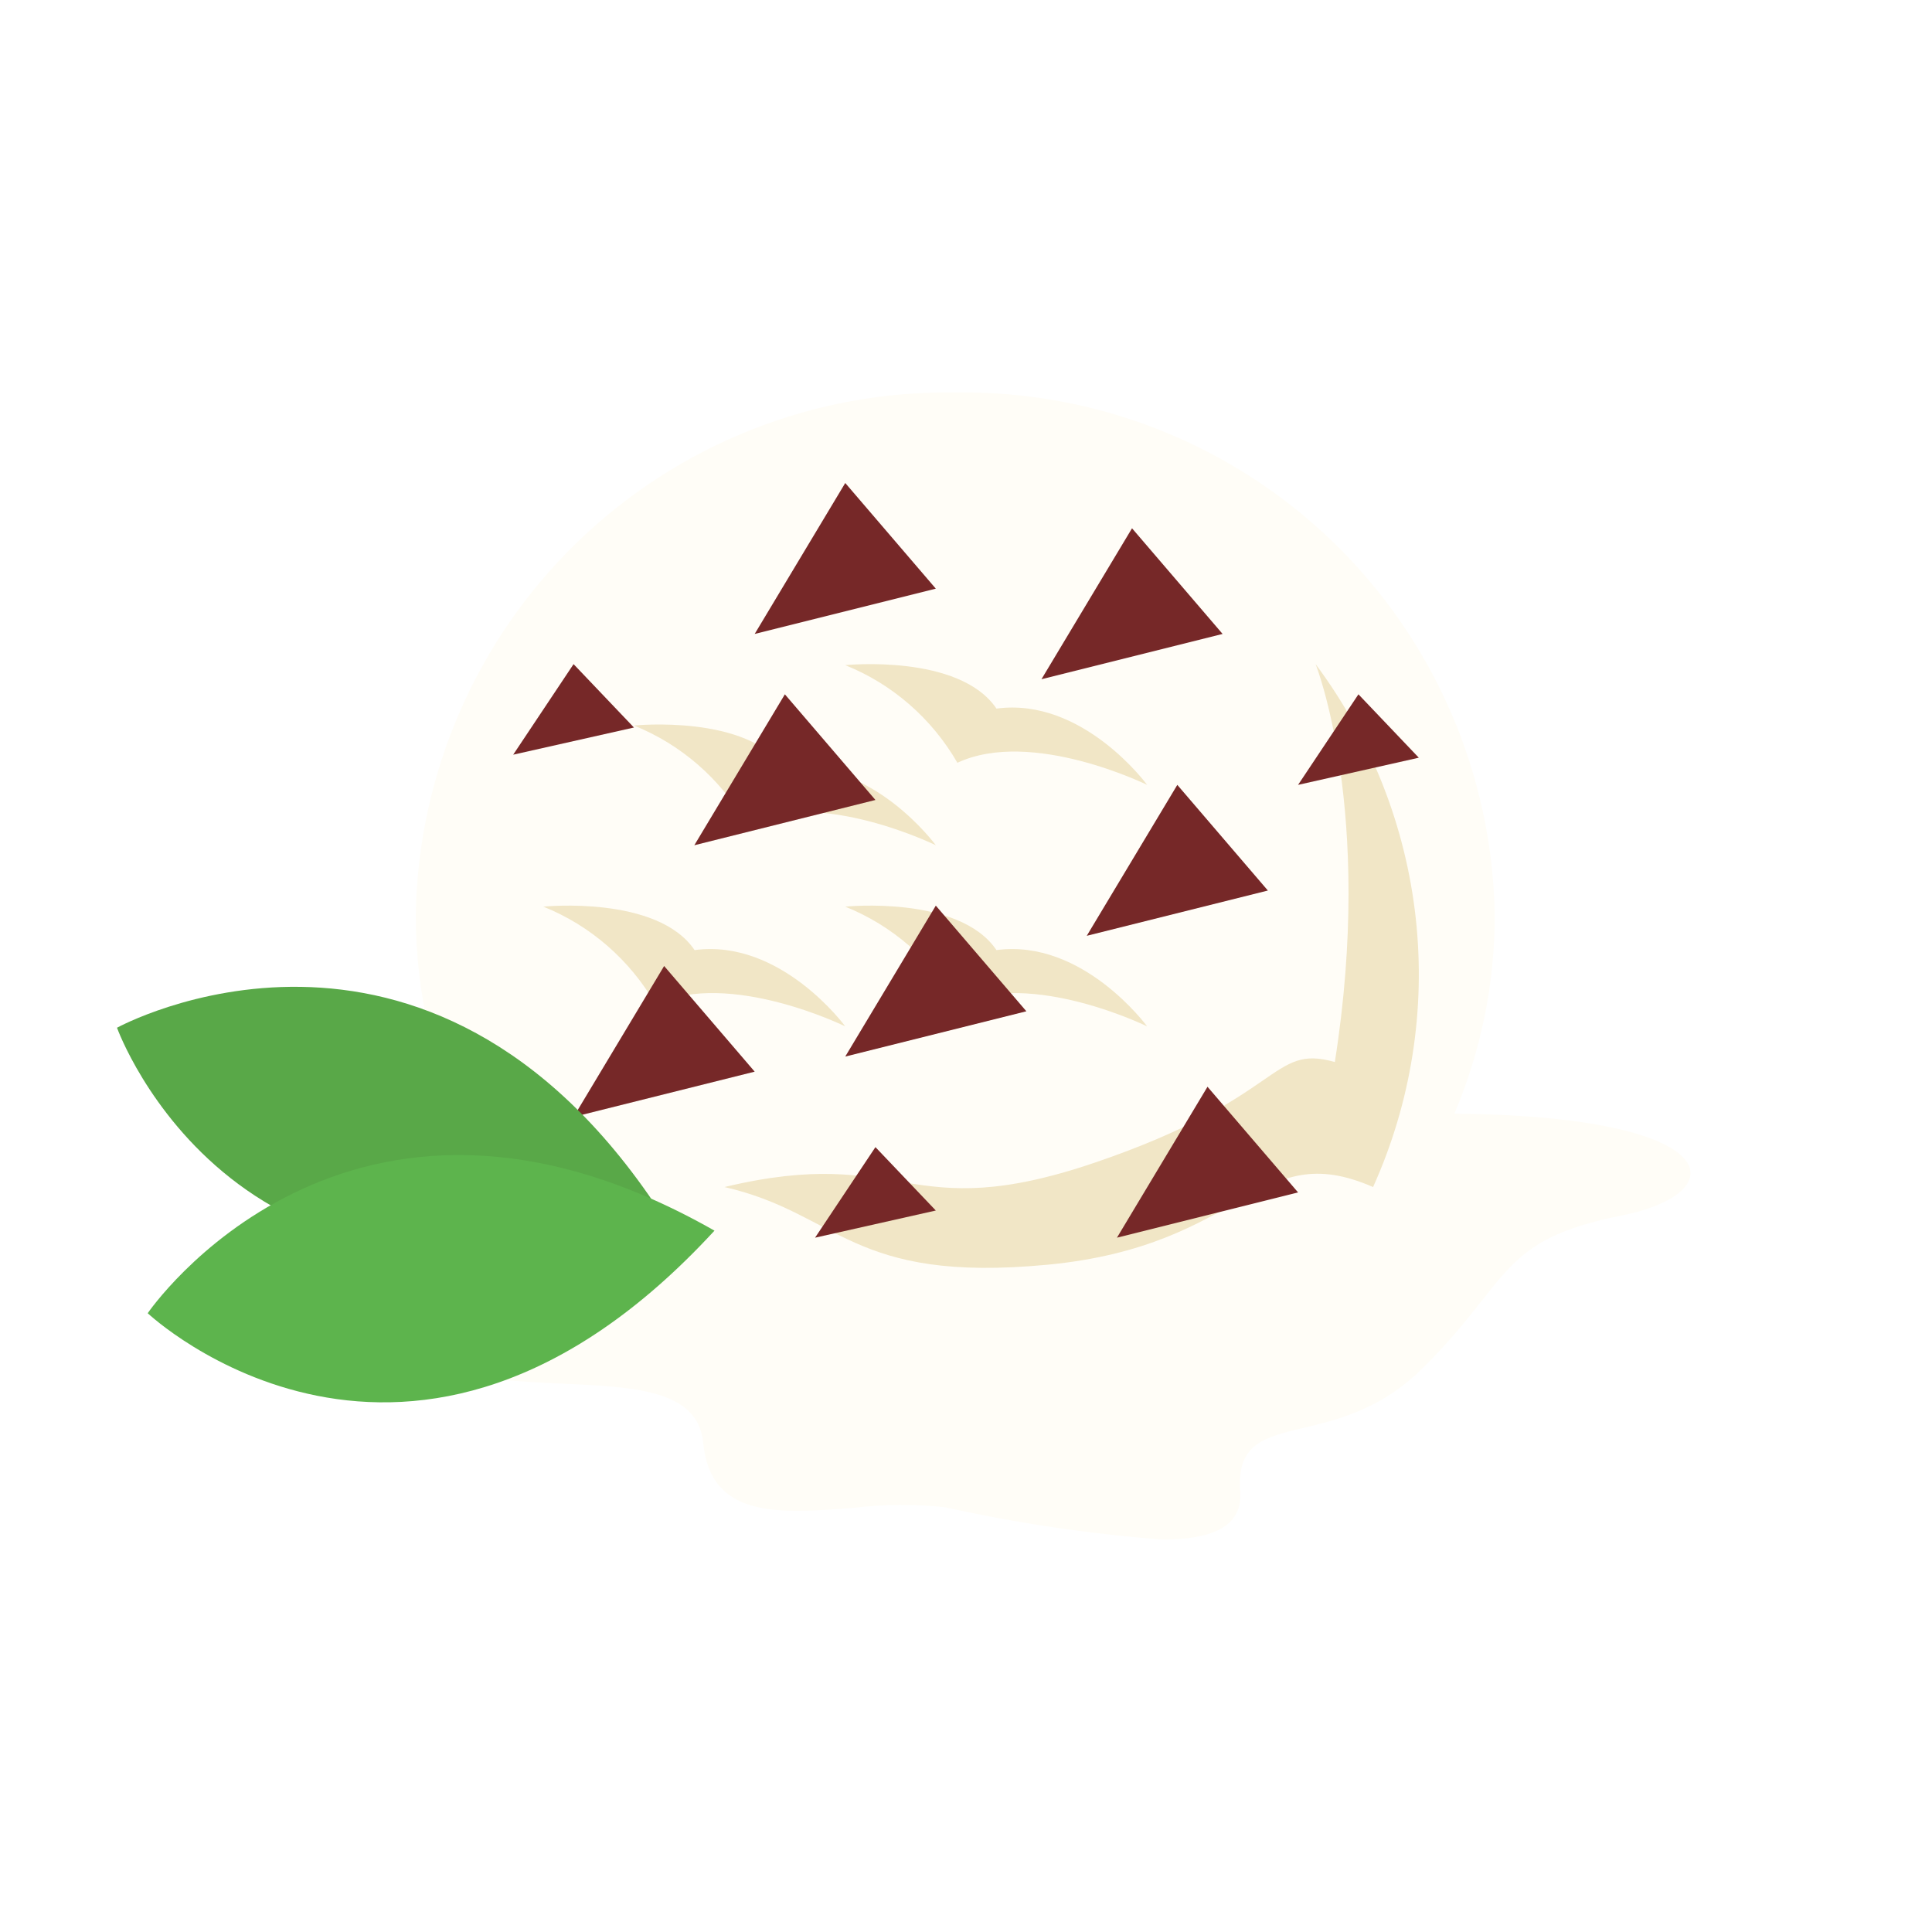 <svg xmlns="http://www.w3.org/2000/svg" fill="none" viewBox="0 0 64 64" height="64" width="64">
<path fill="#FFFDF7" d="M31.296 49.927C30.29 49.822 29.275 49.83 28.27 49.949C25.859 50.137 23.538 50.326 23.298 47.813C22.954 44.196 14.679 47.572 11.672 43.505C9.372 40.393 13.543 38.64 15.629 37.989C14.408 35.613 13.772 32.981 13.772 30.31C13.849 25.645 15.775 21.201 19.127 17.956C22.479 14.71 26.982 12.929 31.646 13.002C36.31 12.93 40.812 14.713 44.162 17.958C47.512 21.203 49.438 25.646 49.515 30.31C49.517 32.571 49.062 34.809 48.178 36.891C57.21 36.975 57.481 39.515 53.713 40.266C49.622 41.087 50.088 42.393 47.122 45.329C44.155 48.266 40.864 46.464 41.083 49.413C41.172 50.619 40.058 51 38.504 51C36.079 50.813 33.67 50.455 31.296 49.927Z"></path>
<path fill="#F1E6C6" d="M43.581 22C45.42 24.47 46.563 27.37 46.898 30.411C47.232 33.451 46.745 36.525 45.485 39.322C41.636 37.642 41.262 41.267 34.714 41.894C28.166 42.521 27.818 40.199 24 39.322C30.014 37.885 29.966 40.655 36.266 38.514C42.565 36.373 42.074 34.571 44.218 35.181C45.53 26.866 43.581 22 43.581 22Z"></path>
<path fill="#F1E6C6" d="M18 30.034C18 30.034 21.776 29.649 23.009 31.473C25.873 31.09 28 34 28 34C28 34 24.174 32.12 21.715 33.268C20.867 31.799 19.559 30.66 18 30.034Z"></path>
<path fill="#F1E6C6" d="M28 30.034C28 30.034 31.776 29.649 33.009 31.473C35.873 31.09 38 34 38 34C38 34 34.174 32.12 31.715 33.268C30.867 31.799 29.559 30.66 28 30.034Z"></path>
<path fill="#F1E6C6" d="M21 24.034C21 24.034 24.776 23.649 26.009 25.473C28.873 25.09 31 28 31 28C31 28 27.174 26.119 24.715 27.268C23.867 25.799 22.559 24.66 21 24.034Z"></path>
<path fill="#F1E6C6" d="M28 22.034C28 22.034 31.776 21.649 33.009 23.473C35.873 23.09 38 26 38 26C38 26 34.174 24.119 31.715 25.268C30.867 23.799 29.559 22.66 28 22.034Z"></path>
<path fill="#762828" d="M40.5 21L37.5 17.5L34.5 22.5L40.5 21Z"></path>
<path fill="#762828" d="M42 29.5L39 26L36 31L42 29.5Z"></path>
<path fill="#762828" d="M31 19.5L28 16L25 21L31 19.5Z"></path>
<path fill="#762828" d="M29 26.5L26 23L23 28L29 26.5Z"></path>
<path fill="#762828" d="M34 33.5L31 30L28 35L34 33.5Z"></path>
<path fill="#762828" d="M43 39.5L40 36L37 41L43 39.5Z"></path>
<path fill="#762828" d="M25 35.5L22 32L19 37L25 35.5Z"></path>
<path fill="#762828" d="M21 24.1L19 22L17 25L21 24.1Z"></path>
<path fill="#762828" d="M47 25.1L45 23L43 26L47 25.1Z"></path>
<path fill="#762828" d="M31 40.1L29 38L27 41L31 40.1Z"></path>
<g filter="url(#filter0_d_3453_3270)">
<path fill="#59A848" d="M2.876 33.045C2.876 33.045 13.127 27.408 20.849 39.122C6.913 44.302 2.876 33.045 2.876 33.045Z"></path>
<g filter="url(#filter1_d_3453_3270)">
<path fill="#5DB44D" d="M3.893 42.502C3.893 42.502 10.473 32.829 22.668 39.767C12.597 50.704 3.893 42.502 3.893 42.502Z"></path>
</g>
</g>
<defs>
<filter color-interpolation-filters="sRGB" filterUnits="userSpaceOnUse" height="15.965" width="21.991" y="31.59" x="2.776" id="filter0_d_3453_3270">
<feFlood result="BackgroundImageFix" flood-opacity="0"></feFlood>
<feColorMatrix result="hardAlpha" values="0 0 0 0 0 0 0 0 0 0 0 0 0 0 0 0 0 0 127 0" type="matrix" in="SourceAlpha"></feColorMatrix>
<feOffset dy="1" dx="1"></feOffset>
<feGaussianBlur stdDeviation="0.55"></feGaussianBlur>
<feComposite operator="out" in2="hardAlpha"></feComposite>
<feColorMatrix values="0 0 0 0 0 0 0 0 0 0 0 0 0 0 0 0 0 0 0.25 0" type="matrix"></feColorMatrix>
<feBlend result="effect1_dropShadow_3453_3270" in2="BackgroundImageFix" mode="normal"></feBlend>
<feBlend result="shape" in2="effect1_dropShadow_3453_3270" in="SourceGraphic" mode="normal"></feBlend>
</filter>
<filter color-interpolation-filters="sRGB" filterUnits="userSpaceOnUse" height="12.193" width="22.774" y="35.261" x="1.893" id="filter1_d_3453_3270">
<feFlood result="BackgroundImageFix" flood-opacity="0"></feFlood>
<feColorMatrix result="hardAlpha" values="0 0 0 0 0 0 0 0 0 0 0 0 0 0 0 0 0 0 127 0" type="matrix" in="SourceAlpha"></feColorMatrix>
<feOffset></feOffset>
<feGaussianBlur stdDeviation="1"></feGaussianBlur>
<feColorMatrix values="0 0 0 0 0 0 0 0 0 0 0 0 0 0 0 0 0 0 0.161 0" type="matrix"></feColorMatrix>
<feBlend result="effect1_dropShadow_3453_3270" in2="BackgroundImageFix" mode="normal"></feBlend>
<feBlend result="shape" in2="effect1_dropShadow_3453_3270" in="SourceGraphic" mode="normal"></feBlend>
</filter>
</defs>
</svg>
